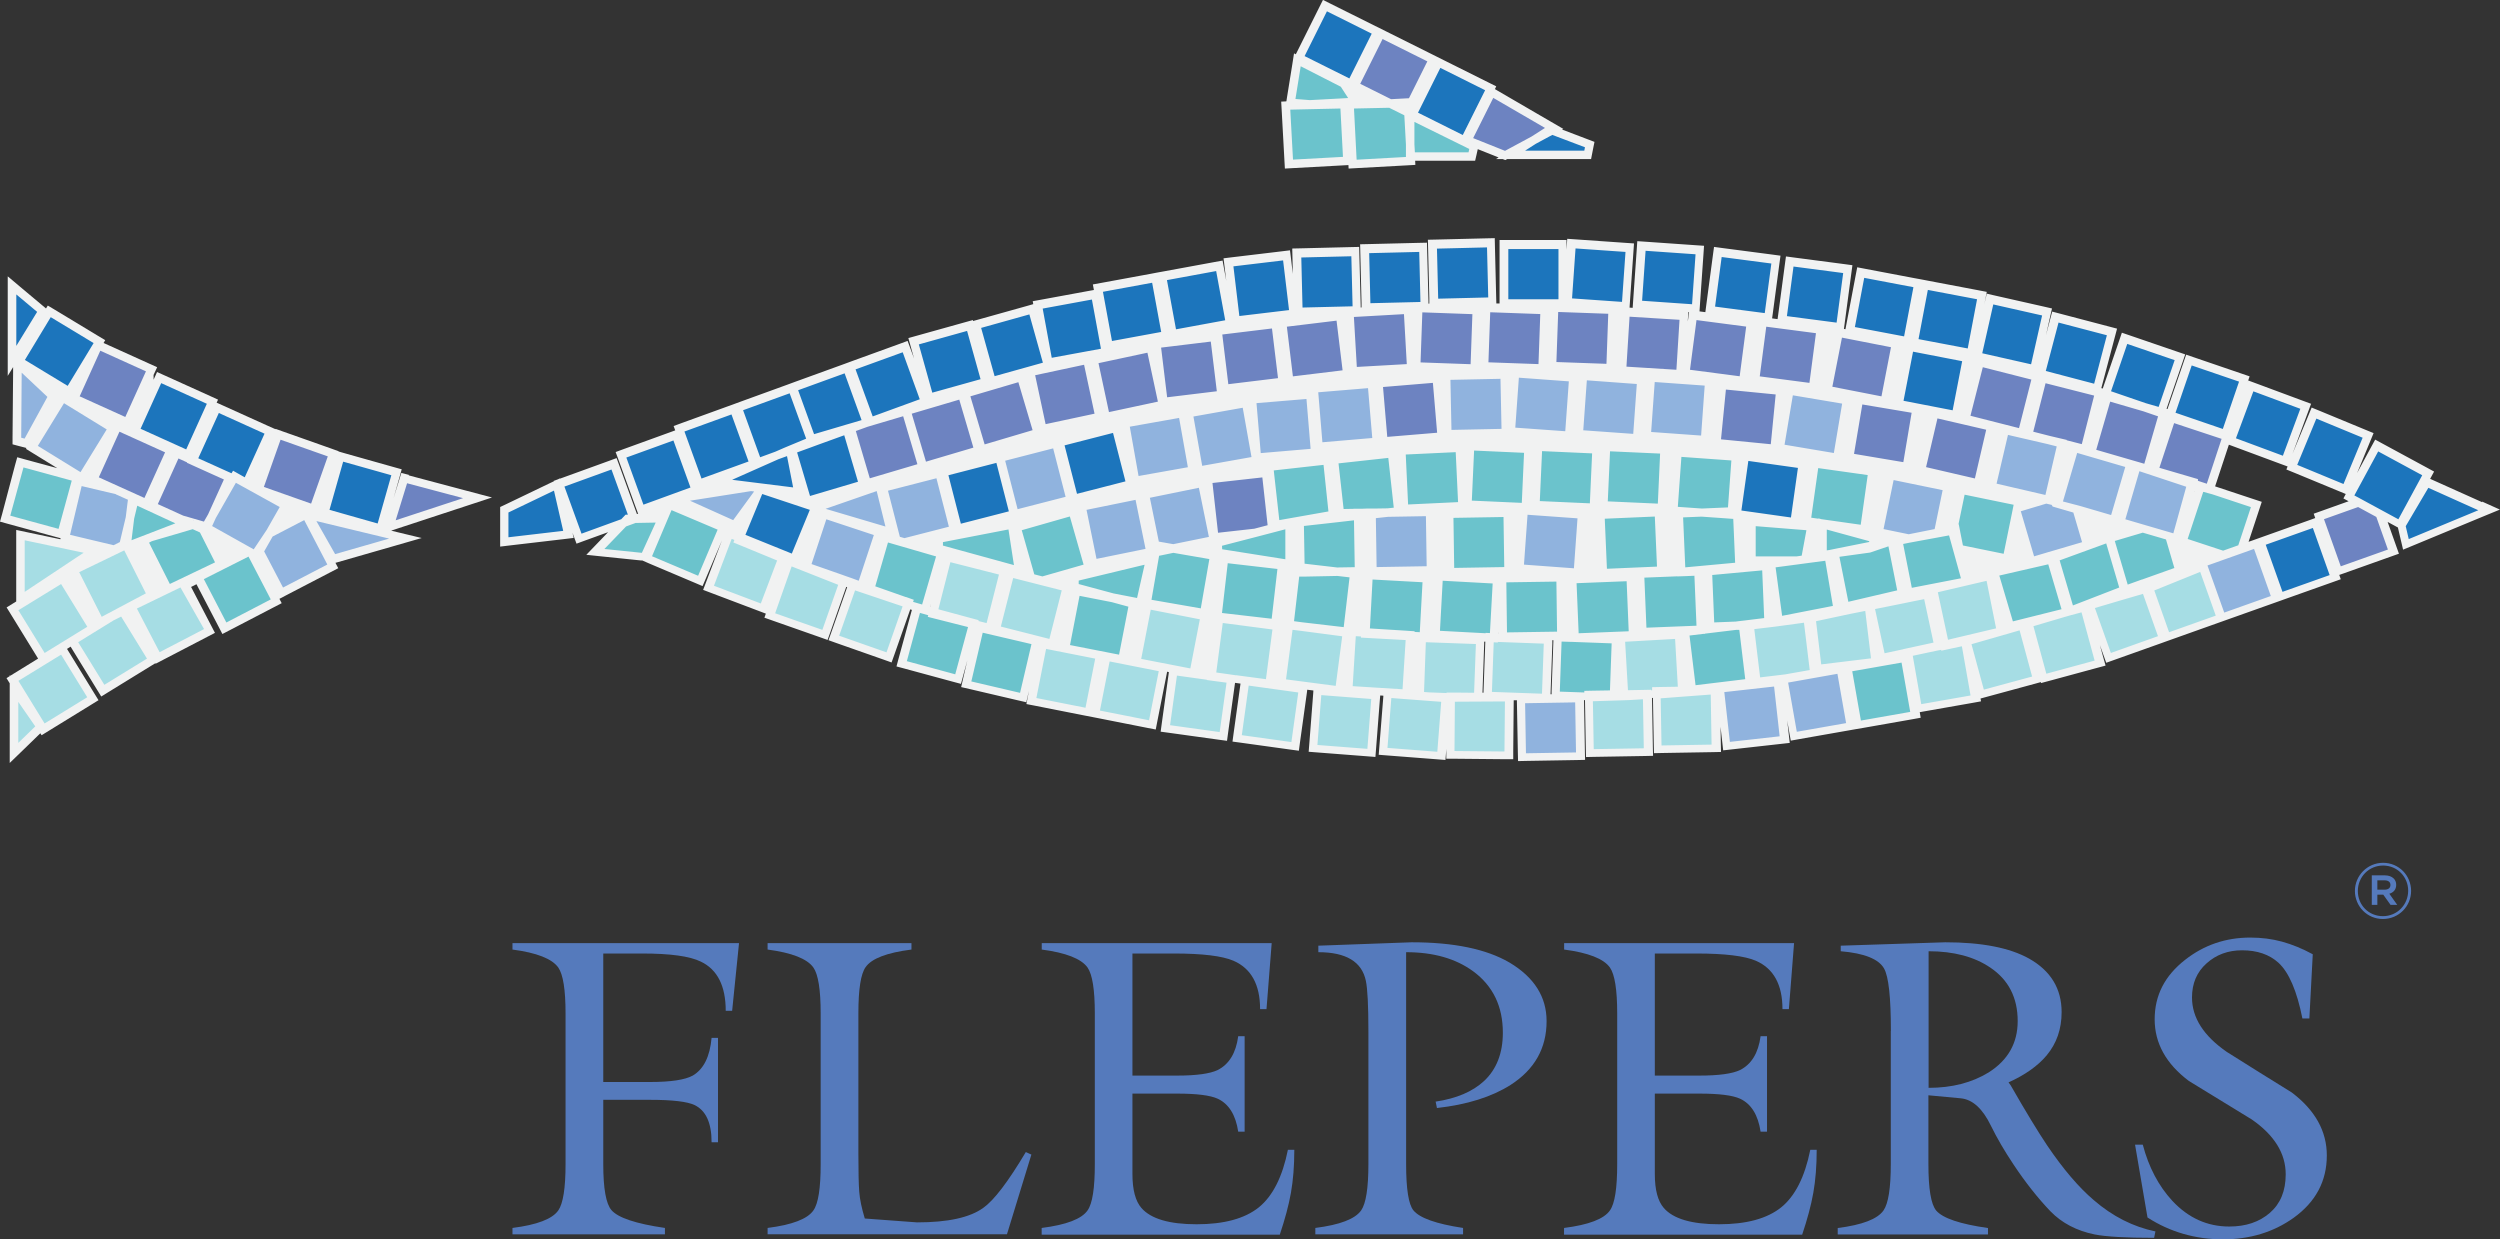 <?xml version="1.0" encoding="UTF-8"?> <svg xmlns="http://www.w3.org/2000/svg" viewBox="0 0 265.18 131.47"><rect x="0" y="0" width="265.18" height="131.47" fill="#333333" stroke="none"/> <defs> <style>.d{fill:#557abc;}.e{fill:#a6dde4;}.f{fill:#f1f2f2;}.g{fill:#90b3de;}.h{fill:#6bc3cc;}.i{fill:#6d83c1;}.j{fill:#1c75bc;}</style> </defs> <g id="a"></g> <g id="b"> <g id="c"> <g> <path class="d" d="M76.16,110.08v11.08h-.68c0-2.06-.61-3.38-1.82-3.95-.76-.36-2.33-.55-4.72-.55h-4.95v6.84c0,2.57,.29,4.18,.86,4.85,.7,.82,2.59,1.45,5.68,1.9v.68h-16.17v-.68c2.6-.33,4.23-.95,4.86-1.86,.51-.73,.77-2.36,.77-4.91v-15.99c0-2.51-.26-4.13-.77-4.86-.67-.94-2.29-1.57-4.86-1.91v-.68h24.03l-.73,7.18h-.68c0-2.63-.88-4.38-2.64-5.22-1.18-.58-3.25-.86-6.22-.86h-4.13v13.63h4.95c2.21,0,3.72-.23,4.54-.68,1.15-.67,1.82-2,2-4h.68Z"></path> <path class="d" d="M81.42,130.25c2.6-.33,4.23-.95,4.86-1.86,.52-.73,.77-2.36,.77-4.91v-15.99c0-2.51-.26-4.13-.77-4.86-.67-.94-2.29-1.57-4.86-1.91v-.68h15.26v.68c-2.6,.33-4.22,.95-4.86,1.86-.52,.73-.77,2.36-.77,4.91v14.9c0,1.88,.03,3.22,.09,4.02,.06,.8,.26,1.75,.59,2.84l5.54,.41c3.27,0,5.62-.51,7.04-1.55,1.12-.79,2.62-2.75,4.5-5.91l.59,.27-2.59,8.45h-25.39v-.68Z"></path> <path class="d" d="M110.5,130.25c2.6-.33,4.23-.95,4.86-1.86,.52-.73,.77-2.36,.77-4.91v-15.99c0-2.51-.26-4.13-.77-4.86-.67-.94-2.29-1.57-4.86-1.91v-.68h24.39l-.55,7h-.68c0-2.6-.94-4.31-2.82-5.13-1.18-.51-3.29-.77-6.31-.77h-4.41v12.95h4.73c2.06,0,3.5-.2,4.31-.59,1.21-.61,1.94-1.8,2.18-3.59h.68v10.13h-.68c-.27-1.79-1-2.95-2.18-3.5-.79-.36-2.23-.54-4.31-.54h-4.73v8.54c0,1.67,.32,2.86,.95,3.59,1,1.15,2.95,1.73,5.86,1.73s5.1-.6,6.59-1.79c1.48-1.2,2.51-3.23,3.09-6.11h.68c0,1.7-.12,3.22-.36,4.57s-.64,2.82-1.18,4.43h-25.26v-.68Z"></path> <path class="d" d="M139.84,100.31l9.9-.36c4.45,0,7.9,.71,10.36,2.14,2.64,1.57,3.95,3.65,3.95,6.22,0,2.88-1.27,5.13-3.82,6.77-2,1.27-4.6,2.09-7.81,2.45l-.14-.68c2.21-.33,3.92-1.06,5.13-2.18,1.33-1.24,2-2.95,2-5.13,0-2.79-1.04-4.95-3.13-6.5-1.85-1.36-4.22-2.04-7.13-2.04v22.47c0,2.64,.26,4.28,.77,4.91,.67,.82,2.42,1.44,5.27,1.87v.68h-15.67v-.68c2.6-.33,4.22-.95,4.86-1.86,.51-.73,.77-2.36,.77-4.91v-14.08c0-2.73-.09-4.51-.27-5.36-.42-2.03-2.1-3.04-5.04-3.04v-.68Z"></path> <path class="d" d="M165.91,130.25c2.6-.33,4.23-.95,4.86-1.86,.52-.73,.77-2.36,.77-4.91v-15.99c0-2.51-.26-4.13-.77-4.86-.67-.94-2.29-1.57-4.86-1.91v-.68h24.39l-.55,7h-.68c0-2.6-.94-4.31-2.82-5.13-1.18-.51-3.29-.77-6.31-.77h-4.41v12.95h4.73c2.06,0,3.5-.2,4.31-.59,1.21-.61,1.94-1.8,2.18-3.59h.68v10.13h-.68c-.27-1.79-1-2.95-2.18-3.5-.79-.36-2.22-.54-4.31-.54h-4.73v8.54c0,1.67,.32,2.86,.95,3.59,1,1.15,2.95,1.73,5.86,1.73s5.1-.6,6.59-1.79c1.48-1.2,2.51-3.23,3.09-6.11h.68c0,1.7-.12,3.22-.36,4.57-.24,1.35-.64,2.82-1.18,4.43h-25.26v-.68Z"></path> <path class="d" d="M200.57,109.36c0-3.58-.24-5.79-.73-6.64-.58-1-2.1-1.61-4.59-1.82v-.59l11.08-.36c3.88,0,6.84,.58,8.9,1.73,2.3,1.3,3.45,3.19,3.45,5.68,0,1.79-.53,3.32-1.59,4.59-.94,1.12-2.29,2.07-4.04,2.86l.23,.32c1.6,2.79,2.89,4.91,3.86,6.36,1.7,2.51,3.35,4.45,4.95,5.81,2,1.73,4.18,2.83,6.54,3.32l-.14,.68c-3,0-5.1-.12-6.31-.36-1.91-.39-3.47-1.21-4.68-2.45-1.33-1.39-2.64-3.04-3.91-4.95-.97-1.45-1.77-2.83-2.41-4.13-.88-1.82-1.95-2.79-3.2-2.91-1.26-.12-2.4-.23-3.43-.32v7.31c0,2.6,.27,4.24,.82,4.91,.7,.82,2.53,1.44,5.5,1.86v.68h-15.94v-.68c2.6-.33,4.22-.95,4.86-1.87,.51-.73,.77-2.37,.77-4.91v-14.1Zm4,6.03c2.48,0,4.6-.55,6.36-1.63,2.06-1.3,3.09-3.12,3.09-5.45,0-2.48-.97-4.38-2.91-5.68-1.7-1.15-3.88-1.73-6.54-1.73v14.49Z"></path> <path class="d" d="M244.95,108.03h-.73c-.58-2.91-1.42-4.88-2.54-5.91-.97-.88-2.26-1.32-3.86-1.32-1.48,0-2.74,.46-3.77,1.39-1.03,.92-1.54,2.13-1.54,3.61,0,2.15,1.23,4.07,3.68,5.77,2.3,1.45,4.6,2.89,6.9,4.31,2.48,1.88,3.72,4.1,3.72,6.68,0,2.73-1.18,4.94-3.54,6.63-2.12,1.51-4.62,2.27-7.49,2.27s-5.6-.77-7.99-2.32l-1.32-7.72h.82c.63,2.39,1.68,4.38,3.13,5.95,1.7,1.82,3.71,2.73,6.04,2.73,1.76,0,3.19-.48,4.31-1.45,1.12-.97,1.68-2.33,1.68-4.09,0-2.21-1.2-4.15-3.59-5.81-2.24-1.36-4.47-2.73-6.68-4.09-2.42-1.82-3.63-4-3.63-6.54s1.07-4.62,3.23-6.31c2-1.57,4.3-2.36,6.91-2.36,1.18,0,2.3,.14,3.36,.43,1.06,.29,2.15,.73,3.27,1.34l-.36,6.81Z"></path> </g> <path class="d" d="M249.79,94.5c0-1.62,1.32-2.98,2.99-2.98s2.97,1.34,2.97,2.98-1.32,2.98-2.99,2.98-2.97-1.34-2.97-2.98Zm5.65-.02c0-1.47-1.15-2.67-2.66-2.67s-2.68,1.21-2.68,2.7,1.15,2.67,2.66,2.67,2.68-1.21,2.68-2.7Zm-3.87-1.63h1.39c.41,0,.73,.12,.95,.34,.16,.16,.26,.38,.26,.67,0,.5-.3,.82-.73,.94l.84,1.18h-.71l-.77-1.08h-.63v1.08h-.59v-3.12Zm1.37,1.52c.39,0,.62-.19,.62-.5s-.23-.49-.62-.49h-.77v.99h.77Z"></path> <rect class="j" x="3.14" y="34.19" width="6.21" height="6.21" transform="translate(-28.91 23.36) rotate(-58.89)"></rect> <rect class="i" x="8.82" y="37.62" width="6.21" height="6.21" transform="translate(-30.09 34.75) rotate(-65.59)"></rect> <rect class="e" x="2.44" y="69.99" width="6.21" height="6.21" transform="translate(-37.46 13.73) rotate(-31.59)"></rect> <rect class="e" x="2.44" y="62.49" width="6.21" height="6.21" transform="translate(-33.53 12.62) rotate(-31.58)"></rect> <rect class="g" x="7.49" y="51.67" width="6.21" height="6.21" transform="translate(-45.15 52.42) rotate(-76.64)"></rect> <rect class="h" x="1.21" y="49.75" width="6.21" height="6.21" transform="translate(-47.82 43.12) rotate(-74.76)"></rect> <rect class="e" x="8.82" y="58.76" width="6.21" height="6.21" transform="translate(-26.55 11.97) rotate(-26.72)"></rect> <rect class="h" x="16.22" y="55.63" width="6.21" height="6.21" transform="translate(-24.35 14.97) rotate(-26.72)"></rect> <rect class="e" x="8.79" y="65.88" width="6.2" height="6.21" transform="translate(-34.38 16.45) rotate(-31.59)"></rect> <rect class="e" x="14.91" y="62.49" width="6.21" height="6.21" transform="translate(-28.25 15.72) rotate(-27.49)"></rect> <rect class="h" x="21.99" y="59.34" width="6.21" height="6.21" transform="translate(-26 18.65) rotate(-27.5)"></rect> <rect class="j" x="15.28" y="41.06" width="6.21" height="6.21" transform="translate(-29.43 42.66) rotate(-65.61)"></rect> <rect class="j" x="21.4" y="44.22" width="6.21" height="6.21" transform="translate(-28.72 50.1) rotate(-65.61)"></rect> <rect class="i" x="28.23" y="46.93" width="6.2" height="6.21" transform="translate(-26.28 62.9) rotate(-70.53)"></rect> <rect class="j" x="35.07" y="49.14" width="6.21" height="6.21" transform="translate(-22.49 74.76) rotate(-74.2)"></rect> <rect class="i" x="246.78" y="53.56" width="6.21" height="6.21" transform="translate(-4.55 86.94) rotate(-19.56)"></rect> <rect class="j" x="240.6" y="56.27" width="6.21" height="6.21" transform="translate(-5.82 84.98) rotate(-19.55)"></rect> <rect class="e" x="228.57" y="60.54" width="6.21" height="6.21" transform="translate(-7.94 81.21) rotate(-19.55)"></rect> <rect class="e" x="222.4" y="62.74" width="6.21" height="6.21" transform="translate(-9.03 79.31) rotate(-19.56)"></rect> <rect class="e" x="215.81" y="65.08" width="6.21" height="6.21" transform="translate(-10.22 59.77) rotate(-15.2)"></rect> <rect class="e" x="209.18" y="66.77" width="6.21" height="6.21" transform="translate(-10.89 58.1) rotate(-15.2)"></rect> <rect class="h" x="196.42" y="70.23" width="6.21" height="6.21" transform="translate(-9.68 35.64) rotate(-9.97)"></rect> <rect class="g" x="189.63" y="71.43" width="6.21" height="6.21" transform="translate(-9.99 34.49) rotate(-9.97)"></rect> <rect class="g" x="182.71" y="72.65" width="6.21" height="6.21" transform="translate(-7.25 21.07) rotate(-6.36)"></rect> <rect class="e" x="175.73" y="73.26" width="6.21" height="6.21" transform="translate(-1.31 3.13) rotate(-1)"></rect> <rect class="e" x="168.53" y="73.66" width="6.21" height="6.21" transform="translate(-1.31 3.01) rotate(-1)"></rect> <rect class="g" x="161.34" y="74.09" width="6.21" height="6.21" transform="translate(-1.32 2.88) rotate(-1)"></rect> <rect class="e" x="153.82" y="73.92" width="6.21" height="6.2" transform="translate(78.57 233.29) rotate(-89.52)"></rect> <rect class="e" x="146.89" y="73.77" width="6.21" height="6.21" transform="translate(61.81 220.51) rotate(-85.59)"></rect> <rect class="e" x="139.46" y="73.46" width="6.21" height="6.21" transform="translate(55.3 212.83) rotate(-85.6)"></rect> <rect class="e" x="131.57" y="72.59" width="6.21" height="6.21" transform="translate(41.08 198.6) rotate(-82.05)"></rect> <rect class="e" x="123.95" y="71.53" width="6.21" height="6.21" transform="translate(35.57 190.14) rotate(-82.05)"></rect> <rect class="e" x="116.64" y="70.15" width="6.21" height="6.21" transform="translate(24.7 176.55) rotate(-78.84)"></rect> <rect class="e" x="109.89" y="68.81" width="6.21" height="6.21" transform="translate(20.54 168.83) rotate(-78.82)"></rect> <rect class="h" x="103.06" y="67.16" width="6.21" height="6.21" transform="translate(13.63 157.7) rotate(-76.87)"></rect> <rect class="h" x="96.29" y="65.12" width="6.21" height="6.21" transform="translate(7.5 146.26) rotate(-74.81)"></rect> <rect class="e" x="89.24" y="62.67" width="6.21" height="6.21" transform="translate(-.29 131.13) rotate(-70.67)"></rect> <rect class="e" x="82.44" y="60.28" width="6.21" height="6.21" transform="translate(-2.58 123.12) rotate(-70.67)"></rect> <rect class="e" x="76" y="57.44" width="6.21" height="6.21" transform="translate(-5.55 113.05) rotate(-69.24)"></rect> <rect class="h" x="69.47" y="54.45" width="6.21" height="6.2" transform="translate(-8.67 102.04) rotate(-67.12)"></rect> <rect class="e" x="202.82" y="68.5" width="6.21" height="6.21" transform="translate(-9.29 36.76) rotate(-9.98)"></rect> <rect class="h" x="224.41" y="56.09" width="6.21" height="6.21" transform="translate(-7.45 66.91) rotate(-16.46)"></rect> <rect class="e" x="198.82" y="63.01" width="6.21" height="6.21" transform="translate(-9.38 43.86) rotate(-12.12)"></rect> <rect class="e" x="185.9" y="65.79" width="6.21" height="6.21" transform="translate(-6.9 23.19) rotate(-6.9)"></rect> <rect class="h" x="179.05" y="66.61" width="6.21" height="6.21" transform="translate(-7.05 22.37) rotate(-6.9)"></rect> <rect class="e" x="172.08" y="67.46" width="6.21" height="6.21" transform="translate(-3.75 10.13) rotate(-3.28)"></rect> <rect class="h" x="165.07" y="67.69" width="6.21" height="6.21" transform="translate(91.4 236.33) rotate(-87.95)"></rect> <rect class="e" x="157.86" y="67.71" width="6.21" height="6.21" transform="translate(84.44 229.14) rotate(-87.95)"></rect> <rect class="e" x="150.65" y="67.75" width="6.21" height="6.21" transform="translate(77.45 221.97) rotate(-87.95)"></rect> <rect class="e" x="143.15" y="67.18" width="6.21" height="6.2" transform="translate(67.05 211.9) rotate(-86.45)"></rect> <rect class="e" x="136.24" y="66.65" width="6.2" height="6.21" transform="translate(52.08 198.86) rotate(-82.54)"></rect> <rect class="e" x="128.84" y="65.94" width="6.21" height="6.21" transform="translate(46.28 190.85) rotate(-82.5)"></rect> <rect class="e" x="121.01" y="64.65" width="6.21" height="6.2" transform="translate(33.9 176.63) rotate(-78.99)"></rect> <rect class="h" x="113.46" y="63.18" width="6.21" height="6.2" transform="translate(29.24 168.04) rotate(-78.99)"></rect> <rect class="e" x="99.57" y="59.72" width="6.21" height="6.21" transform="translate(16.51 146.86) rotate(-75.75)"></rect> <rect class="g" x="86.18" y="55.3" width="6.21" height="6.21" transform="translate(5.83 124.87) rotate(-71.73)"></rect> <rect class="e" x="192.38" y="64.39" width="6.21" height="6.21" transform="translate(-6.69 23.96) rotate(-6.9)"></rect> <polygon class="g" points="71.57 52.86 81 51.38 77.86 55.68 71.57 52.86"></polygon> <g> <rect class="h" x="137.85" y="54.45" width="6.21" height="6.21" transform="translate(-.91 2.29) rotate(-.93)"></rect> <rect class="g" x="145.48" y="54.33" width="6.21" height="6.21" transform="translate(-.91 2.41) rotate(-.93)"></rect> <rect class="h" x="153.72" y="54.45" width="6.21" height="6.21" transform="translate(-.91 2.55) rotate(-.93)"></rect> <rect class="g" x="161.34" y="54.33" width="6.21" height="6.21" transform="translate(95.2 217.26) rotate(-85.83)"></rect> <rect class="h" x="169.84" y="54.45" width="6.21" height="6.21" transform="translate(-2.3 7.43) rotate(-2.45)"></rect> <rect class="h" x="178.16" y="54.33" width="6.21" height="6.21" transform="translate(-2.3 7.84) rotate(-2.46)"></rect> <polygon class="h" points="185.73 59.44 185.73 55.3 192.09 55.81 191.42 59.44 185.73 59.44"></polygon> <polygon class="h" points="193.27 55.56 198.69 57.04 198.62 58.13 193.27 58.87 193.27 55.56"></polygon> <polygon class="h" points="129.17 58.65 129.11 57.55 136.75 55.57 136.75 59.85 129.17 58.65"></polygon> </g> <rect class="h" x="108.5" y="54.97" width="6.21" height="6.21" transform="translate(-11.64 32.81) rotate(-15.9)"></rect> <rect class="g" x="115.23" y="53.06" width="6.21" height="6.21" transform="translate(-8.84 24.81) rotate(-11.54)"></rect> <rect class="g" x="121.95" y="51.79" width="6.21" height="6.21" transform="translate(-8.46 26.15) rotate(-11.55)"></rect> <rect class="h" x="134.9" y="49.14" width="6.21" height="6.21" transform="translate(-4.91 15.5) rotate(-6.32)"></rect> <rect class="h" x="141.76" y="48.38" width="6.2" height="6.21" transform="translate(-4.78 16.23) rotate(-6.31)"></rect> <rect class="h" x="148.73" y="47.61" width="6.21" height="6.21" transform="translate(-2.24 7.29) rotate(-2.73)"></rect> <rect class="h" x="155.74" y="47.44" width="6.21" height="6.21" transform="translate(101.02 206.88) rotate(-87.35)"></rect> <rect class="h" x="162.95" y="47.49" width="6.21" height="6.21" transform="translate(107.84 214.13) rotate(-87.35)"></rect> <rect class="h" x="170.16" y="47.52" width="6.21" height="6.21" transform="translate(114.68 221.36) rotate(-87.35)"></rect> <rect class="h" x="177.65" y="48.17" width="6.21" height="6.21" transform="translate(116.63 227.88) rotate(-85.88)"></rect> <rect class="j" x="184.56" y="48.76" width="6.21" height="6.2" transform="translate(110.13 230.46) rotate(-81.98)"></rect> <rect class="h" x="191.96" y="49.54" width="6.21" height="6.21" transform="translate(115.62 238.41) rotate(-81.95)"></rect> <rect class="g" x="199.77" y="50.91" width="6.21" height="6.21" transform="translate(109.21 241.91) rotate(-78.41)"></rect> <rect class="h" x="207.3" y="52.46" width="6.21" height="6.2" transform="translate(113.71 250.52) rotate(-78.41)"></rect> <rect class="i" x="128.4" y="50.47" width="6.2" height="6.2" transform="translate(-5.1 14.82) rotate(-6.33)"></rect> <rect class="g" x="214.51" y="52.89" width="6.21" height="6.21" transform="translate(-6.94 64.05) rotate(-16.48)"></rect> <polygon class="h" points="99.53 58.22 99.57 57.14 107.31 55.64 108.07 60.56 99.53 58.22"></polygon> <g> <rect class="h" x="201.83" y="56.64" width="6.2" height="6.21" transform="translate(-7.73 41.24) rotate(-11.28)"></rect> <rect class="h" x="195.07" y="57.99" width="6.2" height="6.21" transform="translate(-8.12 39.96) rotate(-11.29)"></rect> <rect class="h" x="188.18" y="59.37" width="6.21" height="6.21" transform="translate(-6.63 26.09) rotate(-7.67)"></rect> <rect class="h" x="181.22" y="60.14" width="6.21" height="6.21" transform="translate(-2.4 7.48) rotate(-2.31)"></rect> <rect class="h" x="174.03" y="60.7" width="6.21" height="6.21" transform="translate(-2.43 7.19) rotate(-2.31)"></rect> <rect class="h" x="166.84" y="61.3" width="6.21" height="6.21" transform="translate(-2.46 6.9) rotate(-2.31)"></rect> <rect class="h" x="159.32" y="61.3" width="6.2" height="6.21" transform="translate(-.9 2.32) rotate(-.82)"></rect> <rect class="h" x="152.39" y="61.3" width="6.2" height="6.21" transform="translate(82.81 216.21) rotate(-86.91)"></rect> <rect class="h" x="144.95" y="61.16" width="6.21" height="6.21" transform="translate(75.92 208.65) rotate(-86.92)"></rect> <rect class="h" x="137.05" y="60.47" width="6.21" height="6.21" transform="translate(60.85 195.47) rotate(-83.38)"></rect> <rect class="h" x="129.41" y="59.58" width="6.21" height="6.21" transform="translate(54.94 187.07) rotate(-83.37)"></rect> <rect class="h" x="122.07" y="58.37" width="6.21" height="6.21" transform="translate(43.19 174.28) rotate(-80.15)"></rect> <polygon class="h" points="113.93 62.3 113.94 61.24 121.95 59.31 120.86 64.17 113.93 62.3"></polygon> </g> <rect class="j" x="138.78" y="1.67" width="6.21" height="6.21" transform="translate(74.34 129.64) rotate(-63.52)"></rect> <rect class="j" x="150.81" y="7.67" width="6.21" height="6.21" transform="translate(75.63 143.72) rotate(-63.51)"></rect> <rect class="i" x="144.68" y="4.61" width="6.21" height="6.21" transform="translate(74.97 136.54) rotate(-63.52)"></rect> <g> <rect class="g" x="94.28" y="50.87" width="6.2" height="6.21" transform="translate(-10.37 25.93) rotate(-14.41)"></rect> <rect class="j" x="100.7" y="49.22" width="6.21" height="6.21" transform="translate(-9.75 27.45) rotate(-14.4)"></rect> <rect class="g" x="106.65" y="47.69" width="6.21" height="6.21" transform="translate(-9.18 28.89) rotate(-14.4)"></rect> <rect class="j" x="113" y="46.06" width="6.21" height="6.21" transform="translate(-8.58 30.42) rotate(-14.4)"></rect> <rect class="g" x="119.77" y="44.32" width="6.21" height="6.21" transform="translate(-6.39 22.14) rotate(-10.04)"></rect> <rect class="g" x="126.52" y="43.23" width="6.21" height="6.21" transform="translate(-6.09 23.3) rotate(-10.04)"></rect> <rect class="g" x="139.54" y="40.93" width="6.21" height="6.21" transform="translate(-3.18 12.09) rotate(-4.8)"></rect> <rect class="i" x="146.41" y="40.35" width="6.21" height="6.21" transform="translate(-3.11 12.66) rotate(-4.8)"></rect> <rect class="g" x="153.41" y="39.76" width="6.21" height="6.21" transform="translate(-.88 3.34) rotate(-1.22)"></rect> <rect class="g" x="160.42" y="39.78" width="6.21" height="6.21" transform="translate(108.96 202.88) rotate(-85.86)"></rect> <rect class="g" x="167.62" y="40.03" width="6.21" height="6.21" transform="translate(115.39 210.3) rotate(-85.86)"></rect> <rect class="g" x="174.83" y="40.25" width="6.21" height="6.21" transform="translate(121.86 217.69) rotate(-85.86)"></rect> <rect class="i" x="182.3" y="41.09" width="6.21" height="6.2" transform="translate(123.19 224.35) rotate(-84.36)"></rect> <rect class="g" x="189.19" y="41.87" width="6.21" height="6.2" transform="translate(115.99 227.12) rotate(-80.43)"></rect> <rect class="i" x="196.56" y="42.85" width="6.21" height="6.2" transform="translate(121.17 235.2) rotate(-80.43)"></rect> <rect class="i" x="204.34" y="44.42" width="6.21" height="6.21" transform="translate(114.06 238.76) rotate(-76.88)"></rect> <rect class="g" x="211.83" y="46.17" width="6.21" height="6.2" transform="translate(118.14 247.4) rotate(-76.87)"></rect> <rect class="g" x="218.99" y="48.2" width="6.21" height="6.21" transform="translate(110.4 250) rotate(-73.66)"></rect> <rect class="g" x="225.59" y="50.13" width="6.2" height="6.21" transform="translate(113.28 257.72) rotate(-73.66)"></rect> <rect class="h" x="232.24" y="52.39" width="6.21" height="6.21" transform="translate(108.68 261.46) rotate(-71.68)"></rect> <rect class="g" x="133.01" y="42.09" width="6.21" height="6.21" transform="translate(-3.3 11.54) rotate(-4.8)"></rect> <polygon class="g" points="86.08 53.99 93.27 51.49 94.51 56.5 86.08 53.99"></polygon> </g> <g> <rect class="j" x="60.11" y="50.05" width="6.21" height="6.2" transform="translate(-14.36 24.81) rotate(-19.99)"></rect> <rect class="j" x="66.68" y="46.98" width="6.21" height="6.2" transform="translate(-12.91 26.87) rotate(-19.99)"></rect> <rect class="j" x="72.84" y="44.22" width="6.2" height="6.2" transform="translate(-11.6 28.81) rotate(-19.99)"></rect> <rect class="j" x="79.07" y="41.96" width="6.21" height="6.21" transform="translate(-10.45 30.79) rotate(-19.98)"></rect> <rect class="j" x="84.84" y="39.86" width="6.21" height="6.21" transform="translate(-9.39 32.64) rotate(-19.98)"></rect> <rect class="j" x="91" y="37.62" width="6.21" height="6.2" transform="translate(-8.25 34.62) rotate(-19.99)"></rect> <rect class="j" x="97.57" y="35.23" width="6.21" height="6.21" transform="translate(-6.6 28.54) rotate(-15.63)"></rect> <rect class="j" x="104.19" y="33.49" width="6.21" height="6.21" transform="translate(-5.89 30.22) rotate(-15.61)"></rect> <rect class="j" x="116.92" y="29.93" width="6.21" height="6.21" transform="translate(-3.99 22.18) rotate(-10.39)"></rect> <rect class="j" x="123.7" y="28.69" width="6.21" height="6.21" transform="translate(-3.65 23.4) rotate(-10.4)"></rect> <rect class="j" x="130.61" y="27.42" width="6.21" height="6.21" transform="translate(-2.67 16.04) rotate(-6.8)"></rect> <rect class="j" x="137.58" y="26.75" width="6.21" height="6.21" transform="translate(-.7 3.52) rotate(-1.43)"></rect> <rect class="j" x="144.78" y="26.3" width="6.21" height="6.21" transform="translate(-.69 3.7) rotate(-1.43)"></rect> <rect class="j" x="151.98" y="25.82" width="6.21" height="6.2" transform="translate(-.67 3.83) rotate(-1.41)"></rect> <rect class="j" x="159.49" y="25.93" width="6.21" height="6.21"></rect> <rect class="j" x="166.42" y="26.03" width="6.21" height="6.21" transform="translate(128.76 196.25) rotate(-86.04)"></rect> <rect class="j" x="173.86" y="26.29" width="6.21" height="6.21" transform="translate(135.42 203.9) rotate(-86.04)"></rect> <rect class="j" x="181.75" y="27.1" width="6.21" height="6.21" transform="translate(130.69 209.51) rotate(-82.47)"></rect> <rect class="j" x="189.38" y="28.11" width="6.21" height="6.21" transform="translate(136.26 217.92) rotate(-82.45)"></rect> <rect class="j" x="196.7" y="29.43" width="6.21" height="6.21" transform="translate(130.58 222.77) rotate(-79.25)"></rect> <rect class="j" x="203.45" y="30.71" width="6.21" height="6.21" transform="translate(134.82 230.45) rotate(-79.26)"></rect> <rect class="j" x="210.3" y="32.32" width="6.21" height="6.21" transform="translate(131.83 235.77) rotate(-77.27)"></rect> <rect class="j" x="217.09" y="34.31" width="6.21" height="6.21" transform="translate(127.93 240.81) rotate(-75.24)"></rect> <rect class="j" x="224.16" y="36.71" width="6.2" height="6.21" transform="translate(115.89 241.87) rotate(-71.07)"></rect> <rect class="j" x="230.97" y="39.05" width="6.2" height="6.21" transform="translate(118.27 249.89) rotate(-71.07)"></rect> <rect class="j" x="237.43" y="41.84" width="6.21" height="6.2" transform="translate(114.73 254.82) rotate(-69.64)"></rect> <rect class="j" x="243.98" y="44.78" width="6.21" height="6.21" transform="translate(108.38 257.89) rotate(-67.52)"></rect> <rect class="j" x="250.22" y="48.36" width="6.21" height="6.21" transform="translate(87.36 249.64) rotate(-61.54)"></rect> <rect class="j" x="110.53" y="31.72" width="6.21" height="6.21" transform="translate(-4.42 21.07) rotate(-10.39)"></rect> <polygon class="j" points="254.69 55.72 257.39 51.15 264 54.12 255.18 57.77 254.69 55.72"></polygon> <polygon class="j" points="53.43 54.1 59.02 51.41 60.24 56.71 53.43 57.51 53.43 54.1"></polygon> </g> <polygon class="h" points="63.09 58.54 66.49 54.99 70.19 54.92 68.3 59.08 63.09 58.54"></polygon> <polygon class="j" points="1.24 30.28 4.48 32.99 1.24 38.29 1.24 30.28"></polygon> <polygon class="e" points="1.45 73.03 4.28 77.11 1.45 79.86 1.45 73.03"></polygon> <g> <rect class="g" x="28" y="55.63" width="6.21" height="6.21" transform="translate(-23.6 20.99) rotate(-27.5)"></rect> <rect class="i" x="17.11" y="49.05" width="6.21" height="6.21" transform="translate(-35.63 49.01) rotate(-65.59)"></rect> <rect class="g" x="22.9" y="51.67" width="6.21" height="6.21" transform="translate(-34.46 50.19) rotate(-60.27)"></rect> <rect class="i" x="10.85" y="46.21" width="6.21" height="6.21" transform="translate(-36.71 41.64) rotate(-65.59)"></rect> <rect class="g" x="4.52" y="43.34" width="6.21" height="6.21" transform="translate(-35.93 28.61) rotate(-58.42)"></rect> <polygon class="g" points="32.62 54.58 42.99 57.08 35.29 59.3 32.62 54.58"></polygon> <polygon class="g" points="1.76 46.78 1.82 38.51 5.54 42.02 2.79 47.05 1.76 46.78"></polygon> </g> <polygon class="e" points="2.13 56.77 9.96 58.42 2.13 63.63 2.13 56.77"></polygon> <polygon class="h" points="13.99 52.94 20.44 55.65 13.41 57.72 13.99 52.94"></polygon> <polygon class="i" points="42.82 50.71 50.63 52.79 41.23 55.88 42.82 50.71"></polygon> <polygon class="i" points="155.57 14.9 158.14 9.76 164.87 13.67 159.6 16.51 155.57 14.9"></polygon> <polygon class="h" points="149.53 16.62 149.53 12.23 156.31 15.57 156.07 16.62 149.53 16.62"></polygon> <polygon class="h" points="136.83 10.94 137.56 6.37 142.46 8.87 144.49 11.51 136.83 10.94"></polygon> <polygon class="j" points="160.19 16.45 164.37 13.76 168.57 15.35 168.36 16.45 160.19 16.45"></polygon> <rect class="g" x="234.36" y="58.48" width="6.21" height="6.21" transform="translate(-6.91 83.05) rotate(-19.56)"></rect> <rect class="h" x="218.52" y="57.84" width="6.21" height="6.21" transform="translate(-8.18 65.36) rotate(-16.48)"></rect> <rect class="h" x="212.23" y="59.7" width="6.21" height="6.21" transform="translate(-8.97 63.63) rotate(-16.47)"></rect> <rect class="e" x="205.53" y="61.68" width="6.2" height="6.21" transform="translate(-8.95 45.24) rotate(-12.12)"></rect> <rect class="h" x="92.84" y="57.7" width="6.21" height="6.2" transform="translate(10.75 135.93) rotate(-73.77)"></rect> <rect class="e" x="106.23" y="61.41" width="6.21" height="6.21" transform="translate(19.89 154.59) rotate(-75.74)"></rect> <rect class="j" x="79.27" y="52.47" width="6.21" height="6.21" transform="translate(-.42 110.51) rotate(-67.57)"></rect> <g> <rect class="j" x="84.56" y="46.21" width="6.21" height="6.21" transform="translate(-10.38 26.86) rotate(-16.46)"></rect> <rect class="i" x="90.92" y="44.33" width="6.21" height="6.21" transform="translate(-9.59 28.59) rotate(-16.46)"></rect> <rect class="i" x="96.81" y="42.59" width="6.21" height="6.21" transform="translate(-8.85 30.19) rotate(-16.46)"></rect> <rect class="i" x="103.1" y="40.73" width="6.2" height="6.21" transform="translate(-8.07 31.87) rotate(-16.45)"></rect> <rect class="i" x="109.8" y="38.75" width="6.21" height="6.21" transform="translate(-6.27 24.61) rotate(-12.11)"></rect> <rect class="i" x="116.51" y="37.41" width="6.21" height="6.2" transform="translate(-5.84 25.97) rotate(-12.1)"></rect> <rect class="i" x="129.43" y="34.64" width="6.21" height="6.21" transform="translate(-3.57 16.16) rotate(-6.88)"></rect> <rect class="i" x="136.28" y="33.82" width="6.2" height="6.21" transform="translate(-3.42 16.96) rotate(-6.88)"></rect> <rect class="i" x="143.25" y="32.97" width="6.21" height="6.21" transform="translate(-1.82 8.41) rotate(-3.27)"></rect> <rect class="i" x="150.26" y="32.74" width="6.21" height="6.21" transform="translate(112.01 187.81) rotate(-87.93)"></rect> <rect class="i" x="157.46" y="32.72" width="6.21" height="6.21" transform="translate(118.97 195) rotate(-87.93)"></rect> <rect class="i" x="164.68" y="32.69" width="6.21" height="6.21" transform="translate(125.96 202.17) rotate(-87.93)"></rect> <rect class="i" x="172.17" y="33.26" width="6.21" height="6.2" transform="translate(127.98 209.01) rotate(-86.4)"></rect> <rect class="i" x="179.08" y="33.79" width="6.21" height="6.2" transform="translate(121.84 212.71) rotate(-82.5)"></rect> <rect class="i" x="186.49" y="34.5" width="6.21" height="6.2" transform="translate(127.59 220.67) rotate(-82.51)"></rect> <rect class="i" x="194.32" y="35.79" width="6.21" height="6.2" transform="translate(121.49 225.23) rotate(-78.98)"></rect> <rect class="j" x="201.87" y="37.26" width="6.21" height="6.21" transform="translate(126.19 233.85) rotate(-78.99)"></rect> <rect class="i" x="209.1" y="39.03" width="6.21" height="6.21" transform="translate(119.16 237.45) rotate(-75.76)"></rect> <rect class="i" x="215.76" y="40.73" width="6.21" height="6.21" transform="translate(122.49 245.16) rotate(-75.74)"></rect> <rect class="i" x="222.49" y="42.75" width="6.21" height="6.2" transform="translate(118.54 249.65) rotate(-73.78)"></rect> <rect class="i" x="229.15" y="45.15" width="6.21" height="6.21" transform="translate(113.54 253.62) rotate(-71.71)"></rect> <rect class="i" x="122.95" y="36.03" width="6.21" height="6.21" transform="translate(-3.78 15.39) rotate(-6.88)"></rect> <polygon class="j" points="75.94 51.14 83.75 47.68 84.64 52.22 75.94 51.14"></polygon> </g> <rect class="h" x="136.49" y="11.05" width="6.21" height="6.2" transform="translate(-.57 7.69) rotate(-3.15)"></rect> <rect class="h" x="143.25" y="11.05" width="6.21" height="6.2" transform="translate(-.56 8.06) rotate(-3.15)"></rect> <g> <path class="f" d="M263.29,53.27l-5.3-2.38-.22-.1,.42-.77-.79-.43-4.67-2.53-.79-.43-.43,.79-1.49,2.76,1.41-3.41,.34-.83-.83-.34-4.91-2.03-.83-.34-.34,.83-1.69,4.08,1.66-4.47,.31-.84-.84-.31-4.98-1.85-.84-.31-.08,.21,.22-.65-.85-.29-5.03-1.72-.85-.29-.29,.85-1.69,4.92-.1-.03,1.69-4.92,.29-.85-.85-.29-5.02-1.72-.85-.29-.29,.85-1.72,5.02-.02,.05-.15-.04,.08-.3,1.36-5.14,.23-.87-.87-.23-5.14-1.35-.87-.23-.23,.87-.43,1.64,.44-1.97,.2-.87-.87-.2-5.18-1.17-.87-.2-.2,.87-.06,.28,.09-.46,.17-.88-.88-.17-5.22-.99-.88-.17h0l-.66-.12-5.22-.99-.88-.17-.17,.88-.99,5.22-.09,.47-.16-.03,.08-.61,.7-5.26,.12-.89-.89-.12-5.27-.69-.89-.12-.12,.89-.7,5.26-.07,.5-.58-.08,.07-.5,.7-5.26,.12-.89-.89-.12-5.27-.69-.89-.12-.12,.89-.7,5.26-.1,.77-.62-.08,.05-.77,.37-5.3,.06-.89-.89-.06-5.3-.37-.89-.06-.06,.89-.37,5.3-.06,.88-.33-.02h0l.04-.62,.37-5.3,.06-.89-.89-.06-5.3-.37-.89-.06-.06,.89-.02,.27v-1.03h-7.1v6.73h-.34l-.02-.73-.13-5.31-.02-.89-.89,.02-5.31,.13-.89,.02,.02,.9,.13,5.31v.56h-.09v-.26l-.14-5.31-.02-.89-.89,.02-5.31,.13-.89,.02,.02,.9,.13,5.31v.49h-.09v-.21l-.14-5.31-.02-.9-.9,.02-5.31,.13-.89,.02,.02,.9,.04,1.8-.19-1.62-.11-.89-.89,.11-5.27,.63-.89,.11,.11,.89,.18,1.49-.23-1.26-.16-.88-.88,.16-5.22,.96-.88,.16h0l-.68,.13-5.22,.96-.88,.16,.11,.59-.39,.07-5.22,.96-.88,.16,.06,.31-.66,.19-5.11,1.43-.61,.17-.03-.1-.86,.24-5.12,1.43-.86,.24,.24,.86,.37,1.32-.38-1.04-.31-.84-.84,.31-4.99,1.81-.84,.31h0l-.33,.12-4.99,1.81-.84,.31h0l-4.93,1.79-.84,.31h0l-.39,.14-4.99,1.81-.84,.31,.17,.46-.49,.18-4.99,1.81-.84,.31,.31,.84,1.81,4.99,.27,.73h-.14l-.03-.09-1.81-4.99-.31-.84-.84,.31-4.99,1.81-.17,.06v-.03l-.24,.11-.43,.16,.02,.04-.36,.17-4.83,2.32-.51,.24v4.2l1-.12,5.81-.68,.99-.12-.13-.55,.12,.32,.31,.84,.84-.31,2.51-.91-1.04,1.08-1.27,1.32,1.82,.19,3.98,.41h.14l.68,.3,4.89,2.07,.82,.35,.35-.82,1.71-4.04-1.68,4.42-.32,.84,.84,.32,4.97,1.88,.84,.32,.08-.22-.23,.65,.85,.3,5.01,1.76,.84,.3,.3-.84,1.68-4.79,.1,.03-1.68,4.79-.3,.84,.84,.3,5.01,1.76,.84,.3,.3-.84,1.68-4.79,.17,.05v.02l-1.4,5.12-.23,.86,.86,.23,5.12,1.39,.86,.23,.23-.86,.45-1.65-.46,1.98-.2,.87,.87,.2,5.17,1.21,.87,.2,.2-.87,.08-.32-.1,.5-.17,.88,.88,.17,5.21,1.03,.88,.17,.66,.13,5.21,1.03,.88,.17,.17-.88,1.03-5.21v-.04l.19,.04-.02,.17-.73,5.26-.12,.89,.89,.12,5.26,.73,.89,.12,.12-.89,.73-5.26,.58,.08h0l-.73,5.26-.12,.89,.89,.12,5.26,.73,.89,.12,.12-.89,.73-5.26,.04-.32,.65,.08-.02,.32-.41,5.29-.07,.89,.89,.07,5.3,.41,.89,.07,.07-.89,.41-5.29,.03-.34,.33,.02v.09l-.42,5.29-.07,.89,.89,.07,5.3,.41,.89,.07,.07-.89,.02-.29v1.05h.89l5.31,.05h.9v-.89l.05-5.31v-.05h.34v.25l.1,5.31,.02,.89,.9-.02,5.31-.09,.9-.02-.02-.9-.09-5.31v-.13h.1l.09,5.14,.02,.9,.9-.02,5.31-.09,.9-.02-.02-.9-.09-5.24h.1l.09,4.96,.02,.9,.9-.02,5.31-.09,.9-.02-.02-.89-.03-1.78,.18,1.61,.1,.89,.89-.1,5.28-.59,.89-.1-.1-.89-.17-1.49,.22,1.26,.16,.88,.88-.16,5.23-.92,.68-.12h0l.88-.15,5.23-.92,.88-.16-.1-.59,.39-.07,5.23-.92,.88-.16-.05-.3,.66-.18,5.12-1.39,.61-.17,.03,.1,.86-.23,5.12-1.39,.86-.23-.24-.86-.36-1.31,.37,1.03,.3,.84,.84-.3,5-1.78,.33-.12h0l.84-.3,5-1.78,.84-.3h0l4.95-1.76,.84-.3h0l.39-.14,5.01-1.78,.84-.3-.16-.46,.49-.17,5-1.78,.84-.3-.3-.84-.9-2.53,.74,.4,.35,.19,.31,1.33,.24,1.02,.97-.4,7.38-3.06,1.92-.79-1.89-.85Zm-209.36,3.72v-2.63l4.83-2.32,.98,4.27-5.81,.68Zm191.77-12.59l4.91,2.03-2.03,4.91-4.91-2.03,2.03-4.91Zm-2.37,5.73l4.91,2.03,.58,.24-.25,.47,.55,.3-2.86,1.02-.84,.3,.16,.46-.49,.18-5,1.78-.84,.3h0l-.39,.14-.35,.12,1.12-3.39,.28-.85-.85-.28-4.1-1.36,1.46-4.42,.46,.17,4.98,1.85,.79,.29-.13,.32,.83,.34Zm-9.63,2.04l.96,.26,4.1,1.36-1.34,4.05-1.61,.57-3.76-1.24,1.65-4.99Zm-.94,0v-.04h.01v.04Zm6.26-10.66l4.98,1.85-1.85,4.98-4.98-1.85,1.85-4.98Zm-6.55-2.75l5.03,1.72-1.72,5.02-5.02-1.72,1.72-5.02Zm-1.86,6.12l5.04,1.67-1.57,4.76-.09-.03-.85-.28v-.18l-.85-.25-3.24-.95,1.56-4.73Zm-3.42,16.59l-.33,.12-1.17,.42-1.37-4.63h0l2.97-.88,2.46,.72,.89,3.03-2.61,.93-.84,.3h0Zm-7.31,2.75l-1.41-4.78,4.94-1.8,1.38,4.68-4.91,1.9Zm-13.25,3.64l-1.08-5.04,5.17-1.21,1.01,5.04-5.1,1.21Zm-10.57-4.02l-.95-4.78,3.26-.45,1.94-.66,.93,4.67-5.17,1.21Zm-7.03,1.46l-.69-5.12,2.26-.3,1.27-.17,1.74-.23,.81,4.79-5.38,1.05Zm-10.27-5.12l-.23-5.3,1.95-.08,2.7,.19,.67,.05,.2,4.65-5.3,.49Zm-18.91,6.9l-.07-5.31,5.31-.08,.07,5.31-5.31,.08Zm4.92,.83v.1l-.19,5.31v.32h-.11v-.05l.19-5.31v-.37h.12Zm-10.52-7.67l-.08-5.31,5.31-.09,.08,5.31-5.31,.09Zm4.71,6.93h-.02v-.08l.02,.08Zm-6.22-.27l.29-5.3,5.3,.29-.29,5.26-.46-.02v.04l-4.85-.26Zm4.81,1.16l-.19,5.27v.14h-.11l.18-5.15v-.26h.11Zm-8.38-1.16l-3.86-.24,.28-5.19,5.3,.29-.29,5.3-.55-.03v-.07l-.89-.06Zm-13.47-11.72l-.59-5.28,5.28-.59,.52,4.94-5.21,.92Zm-29.08-6.31l5.09-1.31,1.32,5.14-5.09,1.31h0l-1.32-5.14Zm-27.55,7.85l1.78-4.32,5.05,1.68-1.91,4.64-4.92-1.99Zm-1.43-5.82l4.93-2.19,.91-.33,.65,3.32-6.49-.81Zm6.91-2.91l1.37-.5,.84-.31h0l2.79-1.01,1.46,4.93-5.09,1.51-1.37-4.62Zm8.44,4.09l.93,3.77-6.35-1.88,5.42-1.88Zm-.73-1.35l-1.48-5.01,.91-.33,.33-.12h0l.1-.03,3.68-1.09,1.51,5.09h0l-5.03,1.49Zm12.18-3.6l-1.51-5.09,5.09-1.5,1.51,5.09-5.09,1.51Zm1.25,1.97l1.32,5.14-5.09,1.31-1.32-5.14,5.08-1.31h0Zm-2.44-1.62l-5.03,1.49-1.51-5.09h0l5.04-1.49,1.5,5.09Zm-3.92,3.25l1.32,5.14-4.71,1.21-.49-.14-1.26-4.89,5.14-1.32Zm.71,6.77l6.93-1.34,.58,3.78-7.53-2.07v-.37Zm10.87-12.51l-1.11-5.19,5.19-1.11,1.11,5.19-5.19,1.11Zm7.15,.93l1.32,5.14-5.14,1.32-1.32-5.14,5.14-1.32Zm-4.58,8.86l1.46,5.11-4.37,1.25-.86-.22-1.33-4.68,5.11-1.46Zm.95,6.8l6.98-1.68-.8,3.53-.72-.14-1.76-.34-3.71-1v-.36Zm1.88-2.3l-1.06-5.2,5.2-1.06,1.06,5.2-5.2,1.06Zm4.46-8.79l-.93-5.23,5.23-.93,.93,5.23-5.23,.93Zm6.4,1.26l1.06,5.2-3.78,.77-1.24-.22-.29-.05-.95-4.65,5.2-1.06Zm-4.21,7.2l.25-.05,1.25-.26,3.82,.66-.91,5.23-5.23-.91,.81-4.68Zm4.56-9.54l-.93-5.23,5.23-.93,.93,5.23-5.23,.93Zm6.38,1.23l.56,5.07-1.41,.37-3.85,.43-.59-5.28,5.28-.59Zm-.61-7.88l5.29-.44,.44,5.29-5.29,.45-.45-5.29Zm-3.65,15.5l-.02-.37,3.59-.93,2.22-.58,.91-.24v3.18l-6.7-1.06Zm5.86,2.09l-.61,5.28-5.27-.61,.61-5.28,5.27,.61Zm4.32-18.74l5.29-.44,.45,5.29-5.29,.45-.44-5.29Zm-2.01,19.55h.59l3.46-.07,1.29,.15-.62,5.28-4.46-.52-.81-.11,.55-4.73Zm4.09-.96l-3.52-.41-.07-4,2.77-.31,.89-.1h0l.69-.08,.96-.11,.08,4.97-1.79,.03Zm1.7-6.23l-1.08,.02-.54-4.84,5.28-.58,.58,5.28-.67,.07-1.25,.02h-.89l-.53,.02h-.9Zm3.1-12.92l5.29-.44,.45,5.29-5.29,.44-.45-5.29Zm-.68,19.1l-.08-5.19,1.29-.14,4.02-.07,.08,5.31-5.31,.09Zm3.34-6.64l-.25-5.3,5.3-.25,.25,5.3-5.3,.25Zm4.49-13.22l5.31-.11,.11,5.31-5.31,.11-.11-5.31Zm2.27,12.8l.24-5.3,5.3,.24-.24,5.31-5.31-.24Zm9.91-7.35l-5.3-.38,.38-5.3,5.3,.39-.38,5.3Zm2.85,2.34l-.24,5.31-5.31-.24,.24-5.3,5.31,.24Zm-7.23,11.82l.38-5.3,5.3,.38-.38,5.3-5.3-.39Zm10.89,1.75l.22,5.31-5.31,.21-.22-5.31,5.31-.21Zm-2.09-1.32l-.23-5.31,5.31-.23,.23,5.31-5.31,.23Zm10.37-19.43l-.38,5.3-5.3-.38,.38-5.3,5.3,.38Zm-1.79-6.82v-.14l.06-.84h.07l-.09,.7-.04,.28Zm19.08,16.32l-.74,5.26-4.17-.59-.32-.09v.04l-.76-.11,.74-5.26,5.26,.74Zm-1.45-2.26l.88-5.24,5.23,.88-.88,5.24-5.23-.88Zm-2.14-.09l-5.23-.88,.88-5.24,5.23,.88-.88,5.24Zm-3.81,1.58l-.74,5.26-5.25-.74v-.05l.73-5.21,5.26,.74Zm-2.87-2.51l-5.29-.52,.52-5.28,5.28,.52-.52,5.29Zm-4.19,1.72l-.36,4.98-2.77,.12-2.55-.18,.38-5.3,5.3,.38Zm-7.56-.72l-.24,5.3-5.31-.24,.24-5.31,5.3,.24Zm1.83,13.02h0l.89-.03,.92-.04,.22,5.3-5.31,.21-.22-5.31,3.49-.14Zm9-.64l.21,5.06-1.14,.14-.89,.11-.69,.08-.3,.04-2.28,.09-.21-5.03,5.3-.49Zm-.69-1.49v-3.2l5.38,.43-.5,2.7-.56,.08h-4.32Zm7.82-.67l-.28,.04v-2.21l4.5,1.23v.09l-3.35,.67-.88,.18h0Zm5.74-2.22l1.07-5.2,5.2,1.07-.85,4.13-2.75,.55-2.67-.55Zm4.51-6.57l1.21-5.17,5.17,1.2-1.2,5.17-5.17-1.2Zm-1.85,8.03l4.29-.79,1.26,4.55-5.21,1.01-.92-4.65,.59-.12Zm5.76,.27l-.27-1.36-.17-.88h-.03l.65-3.14,5.2,1.07h0l-.15,.75-.91,4.45-4.31-.88Zm11.72-3.46l.92,3.12-2.75,.81-.86,.25-.33,.1-1.15,.34-1.41-4.78h0l2.7-.81,.57,.13,.11,.18,.86,.25,1.34,.39Zm-1.11-1.2l1.51-5.15,5.1,1.49-1.5,5.1-3.28-.96-1.83-.48Zm-1.87-.69l-5.17-1.2,1.21-5.17,4.23,.98,.94,.24-1.2,5.15Zm.31,7.35l1.41,4.77-5.16,1.29-1.44-4.86,5.18-1.19Zm13.27-3.28l-.07-.02-3.18-.93-1.84-.54,1.49-5.1,4.97,1.65-1.37,4.94Zm-4.88-20.09l5.02,1.72-1.7,4.96-1.35-.39-3.7-1.27,1.72-5.02Zm-1.82,6.12l3.53,1.03,1.31,.45,.24,.08-1.46,5.03-5.1-1.48,1.48-5.1Zm-5.49-8.39l5.14,1.35-1.35,5.14-5.13-1.35,1.35-5.13Zm-1.36,6.44l5.15,1.31-1.31,5.15-1.6-.41v-.04l-.86-.2-.93-.22-1.76-.45,1.31-5.15Zm-5.55-8.36l5.18,1.17-1.17,5.18-5.18-1.17,1.17-5.18Zm-1.11,6.66l5.15,1.31-1.31,5.15-5.15-1.31,1.31-5.15Zm-5.83-8.2l5.22,.99-.99,5.22-5.22-.99,.99-5.22Zm3.64,7.56l-1.01,5.21-5.21-1.01,1.01-5.21,5.21,1.01Zm-10.39-8.84l5.22,.99-.99,5.22-5.22-.99,.99-5.22Zm2.84,7.36l-1.01,5.21-5.21-1.02,1.02-5.21,5.21,1.02Zm-10.34-8.56l5.27,.69-.7,5.26-5.27-.69,.7-5.26Zm2.38,7.08l-.69,5.26-5.27-.69,.69-5.27,5.27,.69Zm-10-8.09l5.27,.69-.7,5.26-5.27-.69,.7-5.26Zm-2.67,6.69l5.27,.69-.69,5.27-5.27-.69,.69-5.26Zm-5.4-7.35l5.3,.37-.37,5.3-5.3-.37,.37-5.3Zm-1.7,6.99l5.3,.33-.33,5.3-5.3-.33,.33-5.3Zm.77,7.13l-.38,5.3-5.3-.38,.38-5.3,5.3,.39Zm-6.5-14.37l5.3,.37-.37,5.3-5.3-.37,.37-5.3Zm3.47,6.93l-.19,5.31-5.31-.19,.19-5.31,5.31,.19Zm-10.59-6.86h5.31v5.32h-5.32v-5.32Zm-1.93,6.7l5.31,.19-.19,5.31-5.31-.19,.19-5.31Zm-.34-6.88l.13,5.31-5.31,.13-.13-5.31,5.31-.13Zm-6.86,6.89l5.31,.19-.19,5.31-5.31-.19,.19-5.31Zm-.33-6.41l.13,5.31-5.31,.13-.13-5.31,5.31-.13Zm-1.62,6.6l.3,5.3-5.3,.3-.31-5.3,5.3-.3Zm-5.58-6.14l.13,5.31-5.31,.13-.13-5.31,5.31-.13Zm-1.57,6.83l.64,5.27-5.27,.64-.64-5.27,5.27-.64Zm-5.67-6.39l.63,5.27-5.27,.63-.63-5.27,5.27-.63Zm-1.18,7.22l.64,5.27-5.27,.64-.64-5.27,5.27-.64Zm-5.92-6.09l.96,5.22-5.22,.96-.96-5.22,5.22-.96Zm-.57,7.48l.64,5.27-5.27,.64-.64-5.27,5.27-.64Zm-6.22-6.24l.96,5.22-5.22,.96-.96-5.22,5.22-.96Zm-.5,7.42l1.11,5.19-5.19,1.11-1.11-5.19,5.19-1.11Zm-5.89-5.64l.96,5.22-5.22,.96-.96-5.22,5.22-.96Zm-6.63,1.59l1.43,5.11-5.12,1.43-1.43-5.12,5.11-1.43Zm-6.61,1.74l1.43,5.12-5.12,1.43-1.43-5.12,5.12-1.43Zm-6.83,2.26l1.81,4.99-4.99,1.82-1.82-4.99,4.99-1.81Zm-6.16,2.24l1.8,4.96-.87,.26-.86,.25h0l-.4,.12-2.91,.86-1.69-4.66h0l4.93-1.79Zm-5.83,2.12l1.75,4.81-2.07,.86-.33,.14-.87,.38-1.61,.59-1.81-4.99,4.93-1.79Zm-6.17,2.24l1.81,4.99-4.99,1.81-1.81-4.99,4.99-1.81Zm-11.15,4.57l4.99-1.81,1.81,4.99-4.99,1.82-1.81-4.99Zm-4.76,8.07l-1.81-4.99,4.99-1.81,1.74,4.79h-.24l-.26,.27-.2,.21-4.23,1.54Zm6.41,2.04l-3.98-.41,2.3-2.39,.57-.21,.44-.16,2.13-.04-1.47,3.22Zm5.96,2.43l-4.89-2.07,2.07-4.89,4.89,2.07-2.07,4.89Zm-.86-7.96l6.48-1.02,.32,.04-2.22,3.04-4.58-2.06Zm7.51,10.9l-4.97-1.88,1.88-4.97,.29,.11-.11,.27,.83,.34,3.81,1.57-1.73,4.56Zm6.53,2.8l-5.01-1.76,1.75-4.97,4.94,1.95-1.68,4.78Zm2.05-5.86l-3.2-1.12,1.57-4.75,5.04,1.67-1.6,4.84h-.03l-.84-.31-.1-.03-.84-.3Zm4.74,8.24l-5.01-1.76,1.69-4.81,.05,.02,4.99,1.68-1.71,4.88Zm2.06-5.86l-3.24-1.14,1.35-4.65,5.1,1.48-1.48,5.1-.96-.28,.08-.22-.84-.3Zm2.68,.71l-.08,.33h-.01l.09-.33Zm2.55,7.48l-5.12-1.39,1.39-5.12,.39,.11,.45,.13h.04l-.05,.18,.87,.22,3.4,.86-1.36,5.02Zm-1.77-6.91l1.27-4.98,5.15,1.31-1.31,5.15-.87-.22,.03-.09-.86-.23-3.4-.92Zm8.66,8.88l-5.17-1.21,1.21-5.17,5.17,1.21-1.21,5.17Zm-2.04-7.03l1.31-5.15,5.15,1.31-1.31,5.15-5.15-1.31Zm8.98,8.61l-5.21-1.03,1.03-5.21,5.21,1.03-1.03,5.21Zm-1.64-6.66l1.01-5.21,3.42,.67,1.76,.48-.99,5.09-5.21-1.02Zm8.38,7.99l-5.21-1.03,1.03-5.21,5.21,1.03-1.03,5.21Zm-.83-6.52l1.01-5.21,5.21,1.02-1.01,5.21-5.21-1.01Zm8.32,7.77l-5.26-.73,.73-5.26,3.17,.44v.03l.88,.12,1.21,.16-.73,5.25Zm1.74-6.02h0l-.89-.13-1.21-.17,.69-5.25,5.27,.69-.69,5.27-3.16-.42Zm5.87,7.08l-5.26-.73,.73-5.26,5.26,.73-.73,5.26Zm-.57-6.65l.69-5.25h.05l.81,.1,4.41,.58-.69,5.26-5.27-.69Zm8.63,7.37l-5.3-.41,.41-5.29,5.3,.41-.41,5.29Zm-1.56-6.65l.33-5.3,.55,.03v.12l.89,.05,3.85,.21-.33,5.22-5.3-.33Zm8.99,6.96l-5.3-.41,.41-5.29,3.95,.3,1.34,.1-.41,5.29Zm.97-6.28v.05l-1.85-.07-.54-.04,.19-5.28,5.31,.19-.19,5.17-2.02-.02h-.89Zm6.15,6.25l-5.31-.05,.04-5.23,5.31-.03-.05,5.31Zm-1.34-6.33l.19-5.25,.44,.02v-.06l4.87,.18-.19,5.31-5.31-.19Zm3.61,6.52l-.09-5.31,5.31-.09,.09,5.31-5.31,.09Zm6.19-6.62v.17l-2.6-.09,.19-5.31,.92,.03h.09l4.3,.16-.18,4.99-1.83,.03-.9,.02Zm1,6.19l-.09-5.09,3.79-.12,1.52-.09,.09,5.2-5.31,.09Zm6.19-6.59v.34h-.1v-.06l-.9,.02-1.56,.03-.3-5.14,5.3-.3,.29,5.07-1.85,.03-.9,.02Zm1,6.19l-.09-5,5.31-.4,.09,5.31-5.31,.09Zm3.61-6.39l-.64-5.27,1.5-.18h.13v-.02l3.31-.4h.34l.63,5.23-5.27,.64Zm3.64,6.01l-.59-5.28,5.28-.59,.59,5.28-5.28,.59Zm5.88-7.16l-2.67,.32-.62-5.12,2.18-.26,.89-.12,2.2-.3,.61,5.02-2.43,.43-.15,.03Zm1.22,6.09l-.92-5.22,5.23-.93,.92,5.23-5.23,.92Zm2.59-7.15l-.55-4.58,3.65-.78,1.57-.31,.61,5.03-5.27,.64Zm4.21,5.96l-.92-5.23,5.23-.92,.92,5.23-5.23,.92Zm4.47-7.56l-1.96,.42-1.01-4.69,2.59-.52,.68-.14,.88-.18,1.06-.21,.99,4.61-3.23,.7Zm1.93,5.82l-.9-5.13,2.39-.51,.25-.05,.37-.07,.02,.09,.88-.19,1.3-.28,.92,5.22-5.23,.92Zm6.64-1.54l-1.31-4.82,3.83-1.1,.86-.25,.41-.12,1.33,4.9-5.12,1.39Zm6.63-1.69l-1.37-5.04,3.21-.95,.66-.19,1.23-.33,1.39,5.12-5.12,1.39Zm6.84-2.21l-1.69-4.76,2.98-.88,.86-.25h0l1.26-.37,1.59,4.49-5,1.78Zm6.18-2.19l-1.57-4.43,4.87-1.97,1.65,4.64h0l-4.95,1.76Zm5.85-2.08l-1.78-5h0l1.63-.58,2.31-.82,1-.36,1.78,5-4.95,1.76Zm6.18-2.2l-1.78-5,5-1.78,1.78,5-5.01,1.78Zm11.18-4.49l-5,1.78-1.78-5,3.62-1.29,1.93,1.05,1.23,3.46Zm1.11-3.21l-1.62-.88-2.58-1.4-.47-.25,2.53-4.67,4.67,2.53-2.53,4.67Zm1.1,2.1l-.32-1.37,2.4-4.07,5.3,2.38-7.38,3.06Z"></path> <path class="f" d="M43.4,50.38l-.83-.22-.25,.82-.58,1.88,.63-2.22,.24-.86-.86-.24-5.11-1.44-.73-.21v-.03l-.83-.3-5.01-1.77-.84-.3v.04l-.79-.35-4.84-2.19-.62-.28,.15-.32-.81-.37-4.84-2.19-.82-.37-.37,.82v-.51l.38-.82-.82-.37-4.84-2.19h-.03l.18-.31-.77-.46-4.55-2.75-.77-.46-.19,.31-.38-.32-2.21-1.85-1.47-1.24v10.56l.57-.93v.59l-.06,6.9v.7l.67,.18,.35,.09,.46,.12-.06,.09,.76,.47,2.57,1.58-3.39-.92-.86-.24-.24,.86L.24,54.47l-.24,.86,.86,.24,5.12,1.4,.45,.12-.03,.11-3.6-.76-1.08-.23v7.59l-.26,.16-.76,.47,.47,.76,2.78,4.52,.09,.15-2.58,1.59-.37,.23-.06-.08v.12l-.34,.21,.34,.55v8.45l1.52-1.47,1.73-1.68,.13,.21,.76-.47,4.52-2.78,.76-.47-.47-.76-2.78-4.53-.09-.15,.38-.24h0l2.78,4.53,.47,.76,.76-.47,4.52-2.78,.46-.28,.03,.05,.79-.41,4.71-2.45,.79-.41-.41-.79-2.12-4.08,.57-.29,2.34,4.49,.41,.79,.79-.41,4.71-2.45,.79-.41-.24-.46,.74-.39,4.71-2.45,.79-.41-.3-.57,.15-.04,5.74-1.65,3.26-.94-3.24-.78,.69-.23,7.15-2.35,2.86-.94-2.91-.77-5.94-1.58Zm-13.64-3.74l5.01,1.77-1.77,5.01-5.01-1.77,1.77-5.01Zm-2.85,11.63l-4.41-2.47,.39-.85,2.13-3.74,4.65,2.57-1.39,2.44-1.37,2.05Zm-7.44-3.56l-2.73-1.24,2.19-4.84,.92,.42-.02,.04,.82,.37,3.1,1.4-1.67,3.68-.44,.77v.02l-2.18-.63Zm1.1,.49l-.05-.02,.03-.02,.02,.04Zm-9.78,10.23l-2.39-4.74,4.78-2.31,2.29,4.56-4.69,2.49Zm-.31-14.8l2.19-4.84,4.84,2.19-2.19,4.84-4.84-2.19Zm1.82,1.81l1.27,.57-.06,.46-.17,1.38-.63,2.65-.66,.33-4.62-1.1,1.23-5.17,3.64,.86Zm1.65,4.87l.28-2.3,.33-1.37,4.04,1.87-4.64,1.79Zm9.27-13.5l4.84,2.19-2.1,4.63-.46-.26-.78-.44-.16,.27-.43-.19-3.1-1.4,2.18-4.8Zm-6.12-3.17l4.84,2.19-2.19,4.84-4.84-2.19,2.19-4.84Zm-6.46-3.44l4.84,2.19-2.19,4.84-4.84-2.19,2.19-4.84Zm-5.26-3.56l4.55,2.75-2.75,4.54-4.54-2.75,2.75-4.55Zm-3.65,3.05v-5.46l2.21,1.85-2.21,3.61Zm.87,9.83l-.35-.09,.05-6.9,2.73,2.57-2.42,4.42Zm1.41,.78l2.78-4.53,4.53,2.78-2.78,4.53-4.52-2.78Zm2.2,8.8l-5.12-1.4,1.4-5.12,5.12,1.4-1.4,5.12Zm-3.59,1.21l6.25,1.32-6.25,4.15v-5.47Zm-.68,21.49v-4.35l1.8,2.6-1.8,1.75Zm7.31-4.84l-4.52,2.78-2.78-4.52,4.53-2.78,2.78,4.53Zm-4.52-4.71l-2.78-4.52,4.53-2.78,2.78,4.53-4.52,2.78Zm6.34,3.39l-2.78-4.52,3.78-2.33,.78-.39,2.74,4.46-4.52,2.78Zm10.57-5.91l-4.71,2.45-2.41-4.63,4.62-2.24,2.5,4.41Zm-3.62-4.78l-2.21-4.39,.31-.16,3.28-.96,1.04-.31,.77,.35,1.6,3.17-4.79,2.29Zm5.99,4.08l-2.39-4.6,4.74-2.39,2.36,4.54-4.71,2.45Zm6.01-3.71l-2-3.83,.9-1.58,3.35-1.74,2.45,4.71-4.71,2.45Zm5.53-3.54l-1.99-3.51,7.72,1.86-5.74,1.65Zm4.51-3.25l-5.11-1.45,1.45-5.11,5.11,1.44-1.45,5.11Zm1.91-.34l1.21-3.93,5.94,1.58-7.15,2.35Z"></path> <path class="f" d="M136.24,16.99l.05,.89,.89-.05,5.3-.29,.55-.03,.02,.37,.89-.05,5.3-.29,.89-.05-.02-.44h6.36l.16-.69,.08-.36,.04-.18,2.21,.88-.27,.17h.7l.28,.11,.21-.11h8.89l.14-.72,.07-.36,.15-.74-.71-.27-2.73-1.04,.13-.07-1.38-.8-5.62-3.27-.25-.15,.14-.29-.8-.4-4.75-2.37-.8-.4h0l-.58-.29-4.75-2.37-.8-.4h0l-.35-.17-4.75-2.37-.8-.4-.4,.8-2.37,4.75-.11,.22-.19-.1-.19,1.22-.56,3.48-.06,.39-.55,.03,.05,.89,.29,5.3Zm12.89-.83v.49l-5.23,.29-.28-5.43,3.73-.08,1.27,.63,.34,.17,.17,3.1v.83Zm6.64,0h-5.69l-.05-.86v-2.37l5.82,2.87-.08,.36Zm8.89-1.85l3.46,1.31-.07,.36h-6.28l1.14-.73,1.52-.82,.23-.12Zm-6.27-3.93l5.49,3.19-1.42,.91-2.82,1.52-3.38-1.35,2.14-4.28Zm-5.61-3.18l4.75,2.37-2.37,4.75-4.75-2.37,2.37-4.75Zm-6.13-3.06l4.75,2.37-1.95,3.91-.58,.03-1.32,.07-3.27-1.63,2.37-4.75Zm-5.9-2.94l4.75,2.37-2.37,4.75-4.75-2.37,2.37-4.75Zm-2.78,5.83l4.25,2.17,.78,1.2-.89,.05-3.17,.17-1.53-.12,.56-3.48Zm4.21,4.48l.27,5.13-5.3,.29-.29-5.3,5.32-.12Z"></path> </g> </g> </g> </svg> 